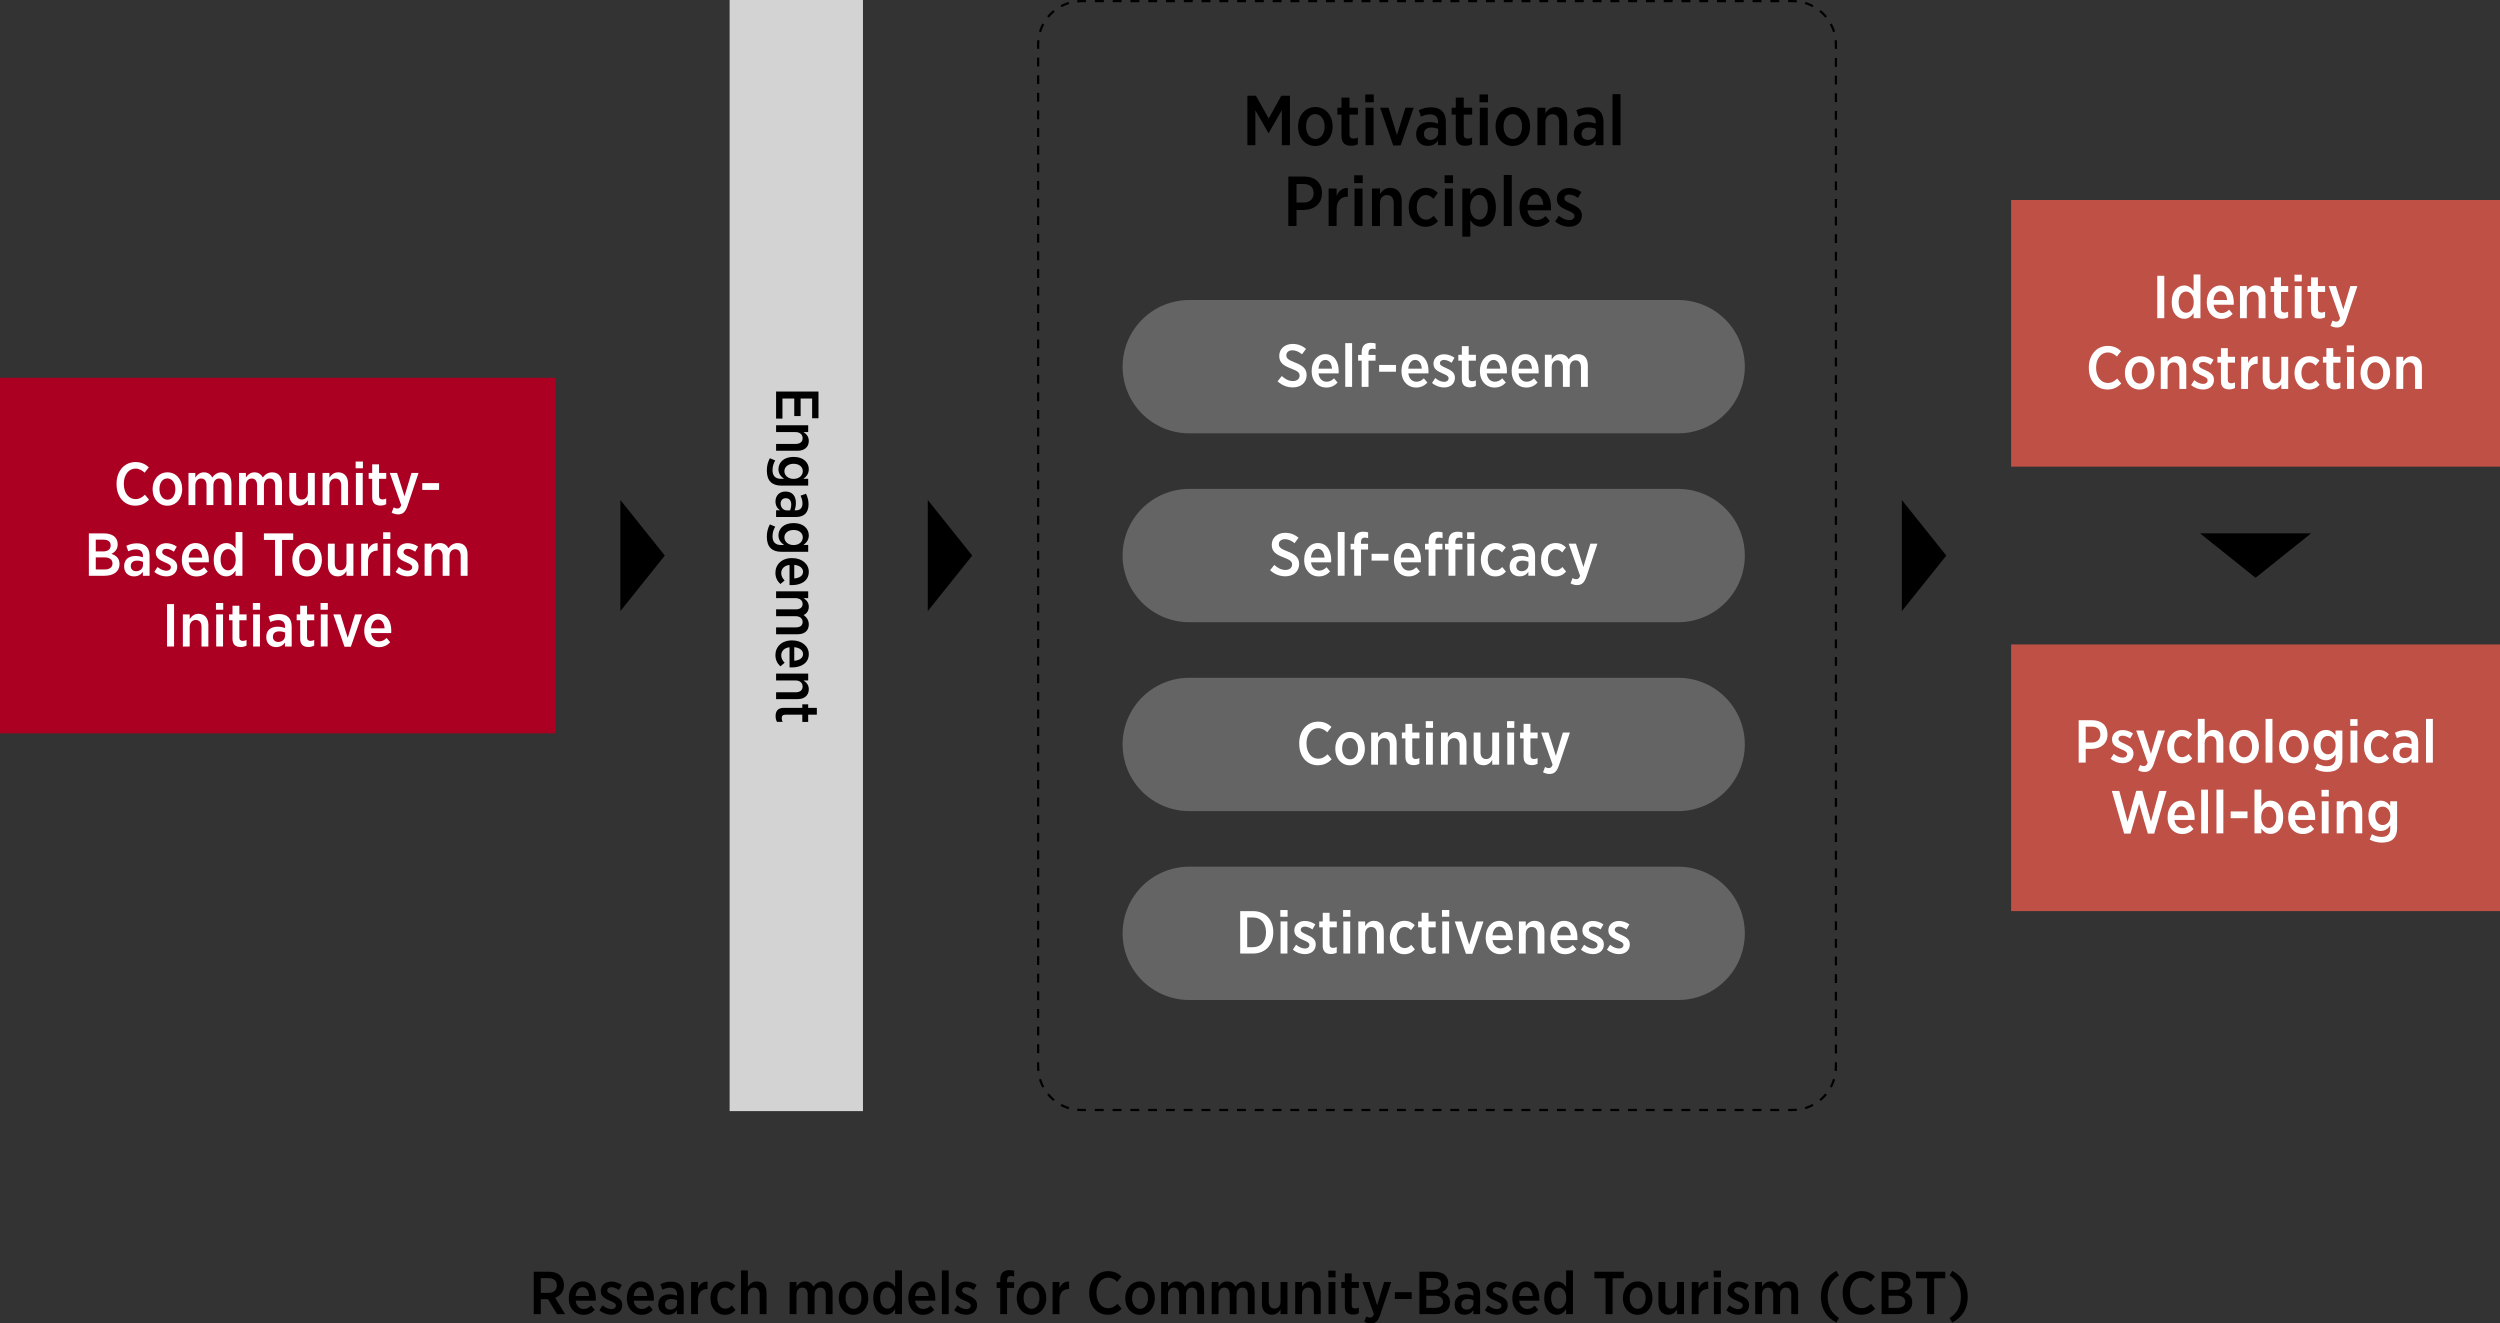 <?xml version="1.0" encoding="UTF-8"?>
<svg id="_レイヤー_1" data-name="レイヤー_1" xmlns="http://www.w3.org/2000/svg" version="1.1" viewBox="0 0 350.787 185.702">
  <rect x="0" y="0" width="350.787" height="185.702" fill="#333333" stroke="none"/>
  <!-- Generator: Adobe Illustrator 29.8.2, SVG Export Plug-In . SVG Version: 2.1.1 Build 3)  -->
  <g>
    <path d="M74.894,178.444h2.15c.681,0,1.232.204,1.59.561.314.314.493.765.493,1.31v.033c0,.918-.511,1.487-1.232,1.742l1.402,2.304h-1.14l-1.266-2.107c-.018.008-.043.008-.06.008h-.952v2.1h-.986v-5.949ZM76.943,181.41c.765,0,1.189-.408,1.189-1.028v-.017c0-.672-.434-1.021-1.173-1.021h-1.079v2.065h1.062Z"/>
    <path d="M79.81,182.192v-.068c0-1.352.816-2.32,1.921-2.32,1.224,0,1.87,1.021,1.87,2.371,0,.06,0,.196-.009.332h-2.821c.085.756.552,1.164,1.139,1.164.425,0,.739-.187,1.037-.476l.501.595c-.408.434-.909.697-1.581.697-1.155,0-2.057-.884-2.057-2.295ZM82.666,181.844c-.051-.714-.374-1.232-.935-1.232-.527,0-.9.468-.969,1.232h1.903Z"/>
    <path d="M84.097,183.849l.45-.688c.408.331.842.527,1.241.527s.629-.213.629-.493v-.009c0-.323-.349-.468-.884-.696-.672-.289-1.232-.596-1.232-1.335v-.017c0-.808.646-1.317,1.487-1.317.501,0,1.037.178,1.462.484l-.408.705c-.34-.229-.714-.399-1.07-.399-.357,0-.57.195-.57.442v.017c0,.298.357.45.885.688.696.314,1.224.638,1.224,1.343v.009c0,.884-.672,1.368-1.538,1.368-.536,0-1.156-.195-1.675-.629Z"/>
    <path d="M87.957,182.192v-.068c0-1.352.816-2.32,1.921-2.32,1.224,0,1.87,1.021,1.87,2.371,0,.06,0,.196-.009.332h-2.821c.085.756.552,1.164,1.139,1.164.425,0,.739-.187,1.037-.476l.501.595c-.408.434-.909.697-1.581.697-1.155,0-2.057-.884-2.057-2.295ZM90.812,181.844c-.051-.714-.374-1.232-.935-1.232-.527,0-.9.468-.969,1.232h1.903Z"/>
    <path d="M92.362,183.101v-.042c0-.97.646-1.445,1.598-1.445.425,0,.731.076,1.037.179v-.188c0-.604-.357-.918-.969-.918-.434,0-.791.137-1.088.272l-.272-.765c.434-.213.884-.357,1.487-.357.587,0,1.037.161,1.326.459.298.298.45.739.45,1.301v2.796h-.943v-.553c-.264.383-.663.638-1.249.638-.748,0-1.377-.501-1.377-1.377ZM95.006,182.881v-.45c-.222-.094-.511-.162-.833-.162-.553,0-.876.28-.876.757v.017c0,.45.314.706.731.714.552.009.978-.365.978-.875Z"/>
    <path d="M96.971,179.888h.96v.884c.238-.586.672-.985,1.352-.951v1.045h-.042c-.782,0-1.31.51-1.31,1.538v1.989h-.96v-4.505Z"/>
    <path d="M99.684,182.201v-.085c0-1.344.876-2.312,2.057-2.312.646,0,1.071.238,1.445.612l-.535.705c-.238-.246-.502-.45-.91-.45-.629,0-1.088.604-1.088,1.453v.043c0,.875.459,1.462,1.113,1.462.392,0,.655-.195.918-.459l.519.637c-.356.4-.808.681-1.496.681-1.173,0-2.022-.943-2.022-2.286Z"/>
    <path d="M103.977,178.257h.96v2.295c.256-.399.621-.748,1.232-.748.867,0,1.386.612,1.386,1.572v3.018h-.96v-2.745c0-.629-.298-.978-.808-.978-.502,0-.851.374-.851.994v2.729h-.96v-6.137Z"/>
    <path d="M110.798,179.888h.96v.654c.264-.399.612-.739,1.207-.739.553,0,.952.281,1.165.723.306-.408.714-.723,1.317-.723.833,0,1.377.553,1.377,1.572v3.018h-.961v-2.736c0-.646-.271-.986-.765-.986-.468,0-.808.357-.808.994v2.729h-.96v-2.745c0-.638-.281-.978-.757-.978-.484,0-.816.383-.816,1.003v2.72h-.96v-4.505Z"/>
    <path d="M117.685,182.192v-.076c0-1.326.884-2.312,2.082-2.312,1.19,0,2.065.969,2.065,2.304v.076c0,1.326-.884,2.304-2.082,2.304-1.189,0-2.065-.961-2.065-2.295ZM120.873,182.175v-.051c0-.841-.468-1.47-1.122-1.47-.672,0-1.104.62-1.104,1.462v.051c0,.841.467,1.479,1.121,1.479.672,0,1.105-.629,1.105-1.471Z"/>
    <path d="M122.533,182.201v-.111c0-1.521.841-2.286,1.75-2.286.655,0,1.046.374,1.317.766v-2.312h.961v6.137h-.961v-.723c-.28.434-.671.808-1.317.808-.9,0-1.75-.757-1.75-2.277ZM125.618,182.183v-.085c0-.884-.493-1.444-1.071-1.444-.586,0-1.045.544-1.045,1.453v.067c0,.901.467,1.454,1.045,1.454s1.071-.562,1.071-1.445Z"/>
    <path d="M127.448,182.192v-.068c0-1.352.816-2.32,1.921-2.32,1.224,0,1.87,1.021,1.87,2.371,0,.06,0,.196-.009.332h-2.821c.085.756.552,1.164,1.139,1.164.425,0,.739-.187,1.037-.476l.501.595c-.408.434-.909.697-1.581.697-1.155,0-2.057-.884-2.057-2.295ZM130.304,181.844c-.051-.714-.374-1.232-.935-1.232-.527,0-.901.468-.969,1.232h1.903Z"/>
    <path d="M132.16,178.257h.961v6.137h-.961v-6.137Z"/>
    <path d="M133.886,183.849l.45-.688c.408.331.842.527,1.241.527s.629-.213.629-.493v-.009c0-.323-.349-.468-.884-.696-.672-.289-1.232-.596-1.232-1.335v-.017c0-.808.646-1.317,1.487-1.317.501,0,1.037.178,1.462.484l-.408.705c-.34-.229-.714-.399-1.07-.399-.357,0-.57.195-.57.442v.017c0,.298.357.45.885.688.696.314,1.224.638,1.224,1.343v.009c0,.884-.672,1.368-1.538,1.368-.536,0-1.156-.195-1.675-.629Z"/>
    <path d="M140.349,180.714h-.502v-.8h.502v-.348c0-.459.11-.808.331-1.028.222-.213.536-.323.943-.323.289,0,.493.034.681.094v.807c-.153-.042-.298-.076-.468-.076-.349,0-.535.195-.535.62v.255h.994v.8h-.986v3.68h-.96v-3.68Z"/>
    <path d="M142.662,182.192v-.076c0-1.326.884-2.312,2.082-2.312,1.19,0,2.065.969,2.065,2.304v.076c0,1.326-.884,2.304-2.082,2.304-1.189,0-2.065-.961-2.065-2.295ZM145.849,182.175v-.051c0-.841-.468-1.47-1.122-1.47-.672,0-1.104.62-1.104,1.462v.051c0,.841.467,1.479,1.121,1.479.672,0,1.105-.629,1.105-1.471Z"/>
    <path d="M147.696,179.888h.96v.884c.238-.586.672-.985,1.352-.951v1.045h-.042c-.782,0-1.31.51-1.31,1.538v1.989h-.96v-4.505Z"/>
    <path d="M152.832,181.453v-.06c0-1.802,1.122-3.034,2.66-3.034.833,0,1.386.297,1.87.739l-.595.757c-.349-.323-.739-.578-1.275-.578-.935,0-1.64.85-1.64,2.116v.034c0,1.291.705,2.133,1.64,2.133.569,0,.943-.264,1.317-.62l.578.696c-.519.536-1.122.842-1.946.842-1.521,0-2.609-1.207-2.609-3.025Z"/>
    <path d="M157.892,182.192v-.076c0-1.326.884-2.312,2.082-2.312,1.19,0,2.065.969,2.065,2.304v.076c0,1.326-.884,2.304-2.082,2.304-1.189,0-2.065-.961-2.065-2.295ZM161.08,182.175v-.051c0-.841-.468-1.47-1.122-1.47-.672,0-1.104.62-1.104,1.462v.051c0,.841.467,1.479,1.121,1.479.672,0,1.105-.629,1.105-1.471Z"/>
    <path d="M162.926,179.888h.96v.654c.264-.399.612-.739,1.207-.739.553,0,.952.281,1.165.723.306-.408.714-.723,1.317-.723.833,0,1.377.553,1.377,1.572v3.018h-.961v-2.736c0-.646-.271-.986-.765-.986-.468,0-.808.357-.808.994v2.729h-.96v-2.745c0-.638-.281-.978-.757-.978-.484,0-.816.383-.816,1.003v2.72h-.96v-4.505Z"/>
    <path d="M170.018,179.888h.96v.654c.264-.399.612-.739,1.207-.739.553,0,.952.281,1.165.723.306-.408.714-.723,1.317-.723.833,0,1.377.553,1.377,1.572v3.018h-.961v-2.736c0-.646-.271-.986-.765-.986-.468,0-.808.357-.808.994v2.729h-.96v-2.745c0-.638-.281-.978-.757-.978-.484,0-.816.383-.816,1.003v2.72h-.96v-4.505Z"/>
    <path d="M177.068,182.906v-3.018h.961v2.745c0,.629.298.978.799.978.502,0,.85-.374.85-.994v-2.729h.969v4.505h-.969v-.654c-.255.399-.611.739-1.224.739-.875,0-1.386-.604-1.386-1.572Z"/>
    <path d="M181.737,179.888h.96v.663c.256-.399.621-.748,1.232-.748.867,0,1.386.612,1.386,1.572v3.018h-.96v-2.745c0-.629-.298-.978-.808-.978-.502,0-.851.374-.851.994v2.729h-.96v-4.505Z"/>
    <path d="M186.379,178.291h1.021v.943h-1.021v-.943ZM186.413,179.888h.961v4.505h-.961v-4.505Z"/>
    <path d="M188.701,183.305v-2.592h-.492v-.825h.492v-1.215h.961v1.215h1.012v.825h-1.012v2.396c0,.349.179.493.484.493.187,0,.357-.043.519-.128v.79c-.221.119-.476.196-.799.196-.663,0-1.165-.281-1.165-1.156Z"/>
    <path d="M194.21,179.888h.994l-1.529,4.573c-.306.909-.672,1.24-1.334,1.24-.332,0-.63-.085-.91-.237l.28-.74c.153.085.341.153.519.153.255,0,.408-.11.544-.476l-1.606-4.514h1.021l1.045,3.272.978-3.272Z"/>
    <path d="M195.717,181.316h2.362v.952h-2.362v-.952Z"/>
    <path d="M199.161,178.444h2.125c.646,0,1.19.179,1.521.51.264.264.399.595.399,1.003v.025c0,.731-.425,1.113-.875,1.334.654.229,1.13.621,1.13,1.42v.034c0,1.045-.85,1.623-2.116,1.623h-2.185v-5.949ZM202.221,180.118c0-.501-.366-.79-1.003-.79h-1.088v1.648h1.028c.646,0,1.062-.289,1.062-.841v-.018ZM201.329,181.809h-1.198v1.7h1.24c.68,0,1.105-.298,1.105-.842v-.017c0-.519-.399-.842-1.147-.842Z"/>
    <path d="M204.11,183.101v-.042c0-.97.646-1.445,1.598-1.445.425,0,.731.076,1.037.179v-.188c0-.604-.357-.918-.969-.918-.434,0-.791.137-1.088.272l-.272-.765c.434-.213.884-.357,1.487-.357.587,0,1.037.161,1.326.459.298.298.45.739.45,1.301v2.796h-.943v-.553c-.264.383-.663.638-1.249.638-.748,0-1.377-.501-1.377-1.377ZM206.753,182.881v-.45c-.222-.094-.511-.162-.833-.162-.553,0-.876.28-.876.757v.017c0,.45.314.706.731.714.552.009.978-.365.978-.875Z"/>
    <path d="M208.345,183.849l.45-.688c.408.331.842.527,1.241.527s.629-.213.629-.493v-.009c0-.323-.349-.468-.884-.696-.672-.289-1.232-.596-1.232-1.335v-.017c0-.808.646-1.317,1.487-1.317.501,0,1.037.178,1.462.484l-.408.705c-.34-.229-.714-.399-1.07-.399-.357,0-.57.195-.57.442v.017c0,.298.357.45.885.688.696.314,1.224.638,1.224,1.343v.009c0,.884-.672,1.368-1.538,1.368-.536,0-1.156-.195-1.675-.629Z"/>
    <path d="M212.205,182.192v-.068c0-1.352.816-2.32,1.921-2.32,1.224,0,1.87,1.021,1.87,2.371,0,.06,0,.196-.009.332h-2.821c.085.756.552,1.164,1.139,1.164.425,0,.739-.187,1.037-.476l.501.595c-.408.434-.909.697-1.581.697-1.155,0-2.057-.884-2.057-2.295ZM215.061,181.844c-.051-.714-.374-1.232-.935-1.232-.527,0-.9.468-.969,1.232h1.903Z"/>
    <path d="M216.679,182.201v-.111c0-1.521.841-2.286,1.75-2.286.655,0,1.046.374,1.317.766v-2.312h.961v6.137h-.961v-.723c-.28.434-.671.808-1.317.808-.9,0-1.75-.757-1.75-2.277ZM219.764,182.183v-.085c0-.884-.493-1.444-1.071-1.444-.586,0-1.045.544-1.045,1.453v.067c0,.901.467,1.454,1.045,1.454s1.071-.562,1.071-1.445Z"/>
    <path d="M225.284,179.362h-1.563v-.918h4.113v.918h-1.564v5.031h-.985v-5.031Z"/>
    <path d="M227.716,182.192v-.076c0-1.326.884-2.312,2.082-2.312,1.19,0,2.065.969,2.065,2.304v.076c0,1.326-.884,2.304-2.082,2.304-1.189,0-2.065-.961-2.065-2.295ZM230.904,182.175v-.051c0-.841-.468-1.47-1.122-1.47-.672,0-1.104.62-1.104,1.462v.051c0,.841.467,1.479,1.121,1.479.672,0,1.105-.629,1.105-1.471Z"/>
    <path d="M232.707,182.906v-3.018h.961v2.745c0,.629.298.978.799.978.502,0,.85-.374.85-.994v-2.729h.97v4.505h-.97v-.654c-.255.399-.611.739-1.224.739-.875,0-1.386-.604-1.386-1.572Z"/>
    <path d="M237.376,179.888h.96v.884c.238-.586.672-.985,1.352-.951v1.045h-.042c-.782,0-1.31.51-1.31,1.538v1.989h-.96v-4.505Z"/>
    <path d="M240.455,178.291h1.021v.943h-1.021v-.943ZM240.489,179.888h.961v4.505h-.961v-4.505Z"/>
    <path d="M242.215,183.849l.45-.688c.408.331.842.527,1.241.527s.629-.213.629-.493v-.009c0-.323-.349-.468-.884-.696-.672-.289-1.232-.596-1.232-1.335v-.017c0-.808.646-1.317,1.487-1.317.501,0,1.037.178,1.462.484l-.408.705c-.34-.229-.714-.399-1.07-.399-.357,0-.57.195-.57.442v.017c0,.298.357.45.885.688.696.314,1.224.638,1.224,1.343v.009c0,.884-.672,1.368-1.538,1.368-.536,0-1.156-.195-1.675-.629Z"/>
    <path d="M246.28,179.888h.96v.654c.264-.399.612-.739,1.207-.739.553,0,.952.281,1.165.723.306-.408.714-.723,1.317-.723.833,0,1.377.553,1.377,1.572v3.018h-.961v-2.736c0-.646-.271-.986-.765-.986-.468,0-.808.357-.808.994v2.729h-.96v-2.745c0-.638-.281-.978-.757-.978-.484,0-.816.383-.816,1.003v2.72h-.96v-4.505Z"/>
    <path d="M255.497,181.945c0-1.64.731-2.872,2.168-3.62l.382.629c-1.096.705-1.598,1.675-1.598,2.991,0,1.317.502,2.287,1.598,2.992l-.382.629c-1.437-.739-2.168-1.972-2.168-3.621Z"/>
    <path d="M258.551,181.453v-.06c0-1.802,1.122-3.034,2.66-3.034.833,0,1.386.297,1.87.739l-.595.757c-.349-.323-.739-.578-1.275-.578-.935,0-1.64.85-1.64,2.116v.034c0,1.291.705,2.133,1.64,2.133.569,0,.943-.264,1.317-.62l.578.696c-.519.536-1.122.842-1.946.842-1.521,0-2.609-1.207-2.609-3.025Z"/>
    <path d="M264.018,178.444h2.125c.646,0,1.19.179,1.521.51.264.264.399.595.399,1.003v.025c0,.731-.425,1.113-.875,1.334.654.229,1.13.621,1.13,1.42v.034c0,1.045-.85,1.623-2.116,1.623h-2.185v-5.949ZM267.079,180.118c0-.501-.366-.79-1.003-.79h-1.088v1.648h1.028c.646,0,1.062-.289,1.062-.841v-.018ZM266.186,181.809h-1.198v1.7h1.24c.68,0,1.105-.298,1.105-.842v-.017c0-.519-.399-.842-1.147-.842Z"/>
    <path d="M270.405,179.362h-1.563v-.918h4.113v.918h-1.564v5.031h-.985v-5.031Z"/>
    <path d="M273.552,184.937c1.088-.705,1.59-1.675,1.59-2.992,0-1.316-.502-2.286-1.59-2.991l.383-.629c1.428.748,2.167,1.98,2.167,3.62,0,1.649-.739,2.882-2.167,3.621l-.383-.629Z"/>
  </g>
  <rect x="282.189" y="28.063" width="68.598" height="37.417" style="fill: #be5046;"/>
  <g>
    <path d="M302.695,38.697h.985v5.949h-.985v-5.949Z" style="fill: #fff;"/>
    <path d="M304.727,42.453v-.11c0-1.521.841-2.286,1.75-2.286.655,0,1.046.374,1.317.765v-2.312h.961v6.136h-.961v-.723c-.28.434-.671.808-1.317.808-.9,0-1.75-.756-1.75-2.278ZM307.812,42.436v-.085c0-.884-.493-1.445-1.071-1.445-.586,0-1.045.544-1.045,1.454v.068c0,.901.467,1.453,1.045,1.453s1.071-.561,1.071-1.445Z" style="fill: #fff;"/>
    <path d="M309.642,42.445v-.068c0-1.352.816-2.32,1.921-2.32,1.224,0,1.87,1.02,1.87,2.371,0,.06,0,.195-.009.332h-2.821c.085.756.552,1.164,1.139,1.164.425,0,.739-.187,1.037-.476l.501.595c-.408.434-.909.697-1.581.697-1.155,0-2.057-.884-2.057-2.294ZM312.497,42.096c-.051-.714-.374-1.232-.935-1.232-.527,0-.901.468-.969,1.232h1.903Z" style="fill: #fff;"/>
    <path d="M314.302,40.141h.96v.663c.256-.399.621-.748,1.232-.748.867,0,1.386.612,1.386,1.572v3.017h-.96v-2.745c0-.629-.298-.978-.808-.978-.502,0-.851.374-.851.995v2.728h-.96v-4.504Z" style="fill: #fff;"/>
    <path d="M319.097,43.558v-2.592h-.492v-.824h.492v-1.215h.961v1.215h1.012v.824h-1.012v2.397c0,.348.179.493.484.493.187,0,.357-.042.519-.127v.791c-.221.119-.476.195-.799.195-.663,0-1.165-.28-1.165-1.156Z" style="fill: #fff;"/>
    <path d="M321.955,38.543h1.021v.943h-1.021v-.943ZM321.989,40.141h.961v4.504h-.961v-4.504Z" style="fill: #fff;"/>
    <path d="M324.276,43.558v-2.592h-.492v-.824h.492v-1.215h.961v1.215h1.012v.824h-1.012v2.397c0,.348.179.493.484.493.187,0,.357-.042.519-.127v.791c-.221.119-.476.195-.799.195-.663,0-1.165-.28-1.165-1.156Z" style="fill: #fff;"/>
    <path d="M329.786,40.141h.994l-1.529,4.572c-.306.91-.672,1.241-1.335,1.241-.331,0-.629-.085-.909-.238l.28-.739c.153.085.341.153.519.153.255,0,.408-.11.544-.476l-1.606-4.513h1.021l1.045,3.272.978-3.272Z" style="fill: #fff;"/>
  </g>
  <g>
    <path d="M293.094,51.629v-.059c0-1.802,1.122-3.034,2.66-3.034.833,0,1.386.297,1.87.739l-.595.756c-.349-.323-.739-.578-1.275-.578-.935,0-1.64.85-1.64,2.117v.034c0,1.292.705,2.133,1.64,2.133.569,0,.943-.263,1.317-.62l.578.697c-.519.535-1.122.841-1.946.841-1.521,0-2.609-1.207-2.609-3.026Z" style="fill: #fff;"/>
    <path d="M298.154,52.368v-.077c0-1.326.884-2.312,2.082-2.312,1.19,0,2.065.969,2.065,2.303v.076c0,1.326-.884,2.303-2.082,2.303-1.189,0-2.065-.96-2.065-2.294ZM301.341,52.351v-.051c0-.842-.468-1.471-1.122-1.471-.672,0-1.104.621-1.104,1.462v.051c0,.841.467,1.479,1.121,1.479.672,0,1.105-.629,1.105-1.47Z" style="fill: #fff;"/>
    <path d="M303.188,50.065h.96v.663c.256-.399.621-.748,1.232-.748.867,0,1.386.612,1.386,1.572v3.017h-.96v-2.745c0-.629-.298-.978-.808-.978-.502,0-.851.374-.851.995v2.728h-.96v-4.504Z" style="fill: #fff;"/>
    <path d="M307.44,54.026l.45-.688c.408.332.842.527,1.241.527s.629-.212.629-.493v-.009c0-.323-.349-.467-.884-.697-.672-.289-1.232-.595-1.232-1.334v-.017c0-.807.646-1.317,1.487-1.317.501,0,1.037.179,1.462.485l-.408.705c-.34-.229-.714-.399-1.07-.399-.357,0-.57.196-.57.442v.017c0,.297.357.451.885.688.696.314,1.224.638,1.224,1.343v.009c0,.884-.672,1.368-1.538,1.368-.536,0-1.156-.195-1.675-.629Z" style="fill: #fff;"/>
    <path d="M311.632,53.482v-2.592h-.492v-.824h.492v-1.215h.961v1.215h1.012v.824h-1.012v2.397c0,.348.179.493.484.493.187,0,.357-.042.519-.127v.791c-.221.119-.476.195-.799.195-.663,0-1.165-.28-1.165-1.156Z" style="fill: #fff;"/>
    <path d="M314.473,50.065h.96v.884c.238-.586.672-.986,1.352-.952v1.045h-.042c-.782,0-1.31.51-1.31,1.539v1.989h-.96v-4.504Z" style="fill: #fff;"/>
    <path d="M317.491,53.082v-3.017h.961v2.745c0,.629.298.978.799.978.502,0,.85-.374.85-.995v-2.728h.97v4.504h-.97v-.654c-.255.399-.611.739-1.224.739-.875,0-1.386-.604-1.386-1.572Z" style="fill: #fff;"/>
    <path d="M321.955,52.377v-.085c0-1.343.876-2.312,2.057-2.312.646,0,1.071.238,1.445.612l-.535.706c-.238-.247-.502-.451-.91-.451-.629,0-1.088.604-1.088,1.454v.042c0,.875.459,1.461,1.113,1.461.392,0,.655-.195.918-.459l.519.638c-.356.399-.808.68-1.496.68-1.173,0-2.022-.943-2.022-2.286Z" style="fill: #fff;"/>
    <path d="M326.428,53.482v-2.592h-.492v-.824h.492v-1.215h.961v1.215h1.012v.824h-1.012v2.397c0,.348.179.493.484.493.187,0,.357-.042.519-.127v.791c-.221.119-.476.195-.799.195-.663,0-1.165-.28-1.165-1.156Z" style="fill: #fff;"/>
    <path d="M329.286,48.467h1.021v.943h-1.021v-.943ZM329.32,50.065h.961v4.504h-.961v-4.504Z" style="fill: #fff;"/>
    <path d="M331.216,52.368v-.077c0-1.326.884-2.312,2.082-2.312,1.19,0,2.065.969,2.065,2.303v.076c0,1.326-.884,2.303-2.082,2.303-1.189,0-2.065-.96-2.065-2.294ZM334.404,52.351v-.051c0-.842-.468-1.471-1.122-1.471-.672,0-1.104.621-1.104,1.462v.051c0,.841.467,1.479,1.121,1.479.672,0,1.105-.629,1.105-1.47Z" style="fill: #fff;"/>
    <path d="M336.25,50.065h.96v.663c.256-.399.621-.748,1.232-.748.867,0,1.386.612,1.386,1.572v3.017h-.96v-2.745c0-.629-.298-.978-.808-.978-.502,0-.851.374-.851.995v2.728h-.96v-4.504Z" style="fill: #fff;"/>
  </g>
  <rect x="282.189" y="90.425" width="68.598" height="37.417" style="fill: #be5046;"/>
  <g>
    <path d="M291.669,101.058h1.904c1.301,0,2.142.748,2.142,1.98v.017c0,1.317-.969,2.006-2.201,2.023h-.858v1.929h-.986v-5.949ZM293.514,104.186c.757,0,1.198-.45,1.198-1.113v-.009c0-.714-.441-1.104-1.198-1.104h-.858v2.227h.858Z" style="fill: #fff;"/>
    <path d="M296.143,106.464l.45-.688c.408.332.842.527,1.241.527s.629-.213.629-.493v-.009c0-.322-.349-.467-.884-.696-.672-.289-1.232-.595-1.232-1.335v-.017c0-.808.646-1.317,1.487-1.317.501,0,1.037.179,1.462.484l-.408.705c-.34-.229-.714-.399-1.07-.399-.357,0-.57.196-.57.442v.017c0,.298.357.451.885.688.696.314,1.224.638,1.224,1.343v.009c0,.884-.672,1.368-1.538,1.368-.536,0-1.156-.195-1.675-.629Z" style="fill: #fff;"/>
    <path d="M302.783,102.504h.994l-1.529,4.572c-.306.909-.672,1.241-1.334,1.241-.332,0-.63-.085-.91-.238l.28-.739c.153.085.341.152.519.152.255,0,.408-.11.544-.476l-1.606-4.513h1.021l1.045,3.271.978-3.271Z" style="fill: #fff;"/>
    <path d="M304.094,104.815v-.085c0-1.343.876-2.312,2.057-2.312.646,0,1.071.237,1.445.611l-.535.706c-.238-.247-.502-.451-.91-.451-.629,0-1.088.604-1.088,1.454v.042c0,.875.459,1.462,1.113,1.462.392,0,.655-.195.918-.459l.519.638c-.356.399-.808.68-1.496.68-1.173,0-2.022-.943-2.022-2.286Z" style="fill: #fff;"/>
    <path d="M308.388,100.872h.96v2.294c.256-.399.621-.747,1.232-.747.867,0,1.386.611,1.386,1.572v3.017h-.96v-2.745c0-.629-.298-.978-.808-.978-.502,0-.851.374-.851.995v2.728h-.96v-6.136Z" style="fill: #fff;"/>
    <path d="M312.81,104.806v-.076c0-1.326.884-2.312,2.082-2.312,1.19,0,2.065.969,2.065,2.303v.076c0,1.326-.884,2.304-2.082,2.304-1.189,0-2.065-.96-2.065-2.295ZM315.997,104.79v-.051c0-.842-.468-1.471-1.122-1.471-.672,0-1.104.62-1.104,1.462v.051c0,.842.467,1.479,1.121,1.479.672,0,1.105-.629,1.105-1.47Z" style="fill: #fff;"/>
    <path d="M317.895,100.872h.961v6.136h-.961v-6.136Z" style="fill: #fff;"/>
    <path d="M319.791,104.806v-.076c0-1.326.884-2.312,2.082-2.312,1.19,0,2.065.969,2.065,2.303v.076c0,1.326-.884,2.304-2.082,2.304-1.189,0-2.065-.96-2.065-2.295ZM322.979,104.79v-.051c0-.842-.468-1.471-1.122-1.471-.672,0-1.104.62-1.104,1.462v.051c0,.842.467,1.479,1.121,1.479.672,0,1.105-.629,1.105-1.47Z" style="fill: #fff;"/>
    <path d="M324.826,107.884l.314-.757c.391.238.867.383,1.352.383.79,0,1.224-.392,1.224-1.19v-.434c-.314.442-.705.791-1.359.791-.901,0-1.717-.723-1.717-2.108v-.033c0-1.395.824-2.116,1.717-2.116.662,0,1.062.356,1.351.756v-.671h.961v3.773c0,.671-.179,1.164-.51,1.496-.357.365-.91.535-1.624.535-.62,0-1.189-.145-1.708-.425ZM327.724,104.56v-.018c0-.79-.502-1.283-1.08-1.283-.586,0-1.036.484-1.036,1.283v.009c0,.799.459,1.292,1.036,1.292.578,0,1.08-.502,1.08-1.283Z" style="fill: #fff;"/>
    <path d="M329.775,100.905h1.021v.943h-1.021v-.943ZM329.809,102.504h.961v4.504h-.961v-4.504Z" style="fill: #fff;"/>
    <path d="M331.705,104.815v-.085c0-1.343.876-2.312,2.057-2.312.646,0,1.071.237,1.445.611l-.535.706c-.238-.247-.502-.451-.91-.451-.629,0-1.088.604-1.088,1.454v.042c0,.875.459,1.462,1.113,1.462.392,0,.655-.195.918-.459l.519.638c-.356.399-.808.68-1.496.68-1.173,0-2.022-.943-2.022-2.286Z" style="fill: #fff;"/>
    <path d="M335.745,105.716v-.042c0-.969.646-1.445,1.598-1.445.425,0,.731.077,1.037.179v-.187c0-.604-.357-.918-.969-.918-.434,0-.791.136-1.088.271l-.272-.765c.434-.213.884-.357,1.487-.357.587,0,1.037.162,1.326.459.298.298.45.74.45,1.301v2.796h-.943v-.552c-.264.382-.663.637-1.249.637-.748,0-1.377-.501-1.377-1.377ZM338.388,105.495v-.45c-.222-.094-.511-.162-.833-.162-.553,0-.876.281-.876.757v.017c0,.451.314.706.731.715.552.008.978-.366.978-.876Z" style="fill: #fff;"/>
    <path d="M340.405,100.872h.961v6.136h-.961v-6.136Z" style="fill: #fff;"/>
  </g>
  <g>
    <path d="M296.321,110.982h1.046l1.164,4.317,1.216-4.334h.85l1.216,4.334,1.164-4.317h1.02l-1.733,5.983h-.893l-1.216-4.198-1.215,4.198h-.893l-1.726-5.983Z" style="fill: #fff;"/>
    <path d="M304.145,114.73v-.067c0-1.352.816-2.32,1.921-2.32,1.224,0,1.87,1.02,1.87,2.371,0,.06,0,.195-.009.331h-2.821c.085.757.552,1.164,1.139,1.164.425,0,.739-.187,1.037-.476l.501.595c-.408.434-.909.697-1.581.697-1.155,0-2.057-.884-2.057-2.295ZM307,114.382c-.051-.714-.374-1.232-.935-1.232-.527,0-.9.468-.969,1.232h1.903Z" style="fill: #fff;"/>
    <path d="M308.855,110.796h.961v6.136h-.961v-6.136Z" style="fill: #fff;"/>
    <path d="M311.006,110.796h.961v6.136h-.961v-6.136Z" style="fill: #fff;"/>
    <path d="M312.997,113.855h2.362v.951h-2.362v-.951Z" style="fill: #fff;"/>
    <path d="M317.298,116.252v.68h-.96v-6.136h.96v2.354c.281-.433.672-.807,1.317-.807.901,0,1.751.756,1.751,2.277v.119c0,1.513-.841,2.277-1.751,2.277-.654,0-1.045-.365-1.317-.765ZM319.398,114.721v-.076c0-.9-.468-1.453-1.045-1.453-.578,0-1.071.561-1.071,1.444v.085c0,.885.493,1.445,1.071,1.445.586,0,1.045-.544,1.045-1.445Z" style="fill: #fff;"/>
    <path d="M321.067,114.73v-.067c0-1.352.816-2.32,1.921-2.32,1.224,0,1.87,1.02,1.87,2.371,0,.06,0,.195-.009.331h-2.821c.085.757.552,1.164,1.139,1.164.425,0,.739-.187,1.037-.476l.501.595c-.408.434-.909.697-1.581.697-1.155,0-2.057-.884-2.057-2.295ZM323.922,114.382c-.051-.714-.374-1.232-.935-1.232-.527,0-.9.468-.969,1.232h1.903Z" style="fill: #fff;"/>
    <path d="M325.744,110.829h1.021v.943h-1.021v-.943ZM325.778,112.427h.961v4.504h-.961v-4.504Z" style="fill: #fff;"/>
    <path d="M327.878,112.427h.96v.662c.256-.399.621-.747,1.232-.747.867,0,1.386.611,1.386,1.572v3.017h-.96v-2.745c0-.629-.298-.978-.808-.978-.502,0-.851.374-.851.995v2.728h-.96v-4.504Z" style="fill: #fff;"/>
    <path d="M332.504,117.807l.314-.757c.391.238.867.383,1.352.383.79,0,1.224-.392,1.224-1.19v-.434c-.314.442-.705.791-1.359.791-.901,0-1.717-.723-1.717-2.108v-.033c0-1.395.824-2.116,1.717-2.116.662,0,1.062.356,1.351.756v-.671h.961v3.773c0,.671-.179,1.164-.51,1.496-.357.365-.91.535-1.624.535-.62,0-1.189-.145-1.708-.425ZM335.403,114.484v-.018c0-.79-.502-1.283-1.08-1.283-.586,0-1.036.484-1.036,1.283v.009c0,.799.459,1.292,1.036,1.292.578,0,1.08-.502,1.08-1.283Z" style="fill: #fff;"/>
  </g>
  <rect y="53.008" width="77.953" height="49.89" style="fill: #ab0022;"/>
  <g>
    <path d="M16.355,67.926v-.059c0-1.802,1.122-3.034,2.66-3.034.833,0,1.386.297,1.87.739l-.595.756c-.349-.323-.739-.578-1.275-.578-.935,0-1.64.85-1.64,2.117v.034c0,1.292.705,2.133,1.64,2.133.569,0,.943-.263,1.317-.62l.578.697c-.519.535-1.122.841-1.946.841-1.521,0-2.609-1.207-2.609-3.026Z" style="fill: #fff;"/>
    <path d="M21.415,68.665v-.077c0-1.326.884-2.312,2.082-2.312,1.19,0,2.065.969,2.065,2.303v.076c0,1.326-.884,2.303-2.082,2.303-1.189,0-2.065-.96-2.065-2.294ZM24.602,68.648v-.051c0-.842-.468-1.471-1.122-1.471-.672,0-1.104.621-1.104,1.462v.051c0,.841.467,1.479,1.121,1.479.672,0,1.105-.629,1.105-1.47Z" style="fill: #fff;"/>
    <path d="M26.449,66.362h.96v.654c.264-.399.612-.739,1.207-.739.553,0,.952.28,1.165.722.306-.408.714-.722,1.317-.722.833,0,1.377.552,1.377,1.572v3.017h-.961v-2.737c0-.646-.271-.986-.765-.986-.468,0-.808.357-.808.995v2.728h-.96v-2.745c0-.638-.281-.978-.757-.978-.484,0-.816.382-.816,1.003v2.72h-.96v-4.504Z" style="fill: #fff;"/>
    <path d="M33.542,66.362h.96v.654c.264-.399.612-.739,1.207-.739.553,0,.952.28,1.165.722.306-.408.714-.722,1.317-.722.833,0,1.377.552,1.377,1.572v3.017h-.961v-2.737c0-.646-.271-.986-.765-.986-.468,0-.808.357-.808.995v2.728h-.96v-2.745c0-.638-.281-.978-.757-.978-.484,0-.816.382-.816,1.003v2.72h-.96v-4.504Z" style="fill: #fff;"/>
    <path d="M40.591,69.379v-3.017h.961v2.745c0,.629.298.978.799.978.502,0,.85-.374.85-.995v-2.728h.969v4.504h-.969v-.654c-.255.399-.611.739-1.224.739-.875,0-1.386-.604-1.386-1.572Z" style="fill: #fff;"/>
    <path d="M45.26,66.362h.96v.663c.256-.399.621-.748,1.232-.748.867,0,1.386.612,1.386,1.572v3.017h-.96v-2.745c0-.629-.298-.978-.808-.978-.502,0-.851.374-.851.995v2.728h-.96v-4.504Z" style="fill: #fff;"/>
    <path d="M49.902,64.764h1.021v.943h-1.021v-.943ZM49.936,66.362h.961v4.504h-.961v-4.504Z" style="fill: #fff;"/>
    <path d="M52.224,69.779v-2.592h-.492v-.824h.492v-1.215h.961v1.215h1.012v.824h-1.012v2.397c0,.348.179.493.484.493.187,0,.357-.042.519-.127v.791c-.221.119-.476.195-.799.195-.663,0-1.165-.28-1.165-1.156Z" style="fill: #fff;"/>
    <path d="M57.733,66.362h.994l-1.529,4.572c-.306.91-.672,1.241-1.334,1.241-.332,0-.63-.085-.91-.238l.28-.739c.153.085.341.153.519.153.255,0,.408-.11.544-.476l-1.606-4.513h1.021l1.045,3.272.978-3.272Z" style="fill: #fff;"/>
    <path d="M59.249,67.79h2.362v.952h-2.362v-.952Z" style="fill: #fff;"/>
  </g>
  <g>
    <path d="M12.469,74.841h2.125c.646,0,1.19.178,1.521.51.264.264.399.595.399,1.003v.025c0,.731-.425,1.113-.875,1.334.654.229,1.13.621,1.13,1.419v.034c0,1.045-.85,1.624-2.116,1.624h-2.185v-5.949ZM15.529,76.515c0-.501-.366-.791-1.003-.791h-1.088v1.649h1.028c.646,0,1.062-.289,1.062-.842v-.017ZM14.637,78.207h-1.198v1.7h1.24c.68,0,1.105-.297,1.105-.841v-.017c0-.519-.399-.841-1.147-.841Z" style="fill: #fff;"/>
    <path d="M17.419,79.498v-.042c0-.969.646-1.445,1.598-1.445.425,0,.731.077,1.037.179v-.187c0-.604-.357-.918-.969-.918-.434,0-.791.136-1.088.272l-.272-.765c.434-.212.884-.357,1.487-.357.587,0,1.037.162,1.326.459.298.297.45.74.45,1.3v2.796h-.943v-.552c-.264.382-.663.637-1.249.637-.748,0-1.377-.501-1.377-1.377ZM20.062,79.278v-.451c-.222-.093-.511-.162-.833-.162-.553,0-.876.281-.876.757v.017c0,.451.314.706.731.714.552.008.978-.366.978-.875Z" style="fill: #fff;"/>
    <path d="M21.653,80.246l.45-.688c.408.332.842.527,1.241.527s.629-.212.629-.493v-.009c0-.323-.349-.467-.884-.697-.672-.289-1.232-.595-1.232-1.334v-.017c0-.807.646-1.317,1.487-1.317.501,0,1.037.179,1.462.485l-.408.705c-.34-.229-.714-.399-1.07-.399-.357,0-.57.196-.57.442v.017c0,.297.357.451.885.688.696.314,1.224.638,1.224,1.343v.009c0,.884-.672,1.368-1.538,1.368-.536,0-1.156-.195-1.675-.629Z" style="fill: #fff;"/>
    <path d="M25.514,78.589v-.068c0-1.352.816-2.32,1.921-2.32,1.224,0,1.87,1.02,1.87,2.371,0,.06,0,.195-.009.332h-2.821c.085.756.552,1.164,1.139,1.164.425,0,.739-.187,1.037-.476l.501.595c-.408.434-.909.697-1.581.697-1.155,0-2.057-.884-2.057-2.294ZM28.369,78.24c-.051-.714-.374-1.232-.935-1.232-.527,0-.9.468-.969,1.232h1.903Z" style="fill: #fff;"/>
    <path d="M29.987,78.597v-.11c0-1.521.841-2.286,1.75-2.286.655,0,1.046.374,1.317.765v-2.312h.961v6.136h-.961v-.723c-.28.434-.671.808-1.317.808-.9,0-1.75-.756-1.75-2.278ZM33.072,78.58v-.085c0-.884-.493-1.445-1.071-1.445-.586,0-1.045.544-1.045,1.454v.068c0,.901.467,1.453,1.045,1.453s1.071-.561,1.071-1.445Z" style="fill: #fff;"/>
    <path d="M38.592,75.759h-1.563v-.917h4.113v.917h-1.564v5.032h-.985v-5.032Z" style="fill: #fff;"/>
    <path d="M41.017,78.589v-.077c0-1.326.884-2.312,2.082-2.312,1.19,0,2.065.969,2.065,2.303v.076c0,1.326-.884,2.303-2.082,2.303-1.189,0-2.065-.96-2.065-2.294ZM44.204,78.572v-.051c0-.842-.468-1.471-1.122-1.471-.672,0-1.104.621-1.104,1.462v.051c0,.841.467,1.479,1.121,1.479.672,0,1.105-.629,1.105-1.47Z" style="fill: #fff;"/>
    <path d="M46.008,79.303v-3.017h.961v2.745c0,.629.298.978.799.978.502,0,.85-.374.85-.995v-2.728h.97v4.504h-.97v-.654c-.255.399-.611.739-1.224.739-.875,0-1.386-.604-1.386-1.572Z" style="fill: #fff;"/>
    <path d="M50.677,76.286h.96v.884c.238-.586.672-.986,1.352-.952v1.045h-.042c-.782,0-1.31.51-1.31,1.539v1.989h-.96v-4.504Z" style="fill: #fff;"/>
    <path d="M53.755,74.688h1.021v.943h-1.021v-.943ZM53.789,76.286h.961v4.504h-.961v-4.504Z" style="fill: #fff;"/>
    <path d="M55.516,80.246l.45-.688c.408.332.842.527,1.241.527s.629-.212.629-.493v-.009c0-.323-.349-.467-.884-.697-.672-.289-1.232-.595-1.232-1.334v-.017c0-.807.646-1.317,1.487-1.317.501,0,1.037.179,1.462.485l-.408.705c-.34-.229-.714-.399-1.07-.399-.357,0-.57.196-.57.442v.017c0,.297.357.451.885.688.696.314,1.224.638,1.224,1.343v.009c0,.884-.672,1.368-1.538,1.368-.536,0-1.156-.195-1.675-.629Z" style="fill: #fff;"/>
    <path d="M59.58,76.286h.96v.654c.264-.399.612-.739,1.207-.739.553,0,.952.28,1.165.722.306-.408.714-.722,1.317-.722.833,0,1.377.552,1.377,1.572v3.017h-.961v-2.737c0-.646-.271-.986-.765-.986-.468,0-.808.357-.808.995v2.728h-.96v-2.745c0-.638-.281-.978-.757-.978-.484,0-.816.382-.816,1.003v2.72h-.96v-4.504Z" style="fill: #fff;"/>
  </g>
  <g>
    <path d="M23.439,84.765h.985v5.949h-.985v-5.949Z" style="fill: #fff;"/>
    <path d="M25.658,86.21h.96v.663c.256-.399.621-.748,1.232-.748.867,0,1.386.612,1.386,1.572v3.017h-.96v-2.745c0-.629-.298-.978-.808-.978-.502,0-.851.374-.851.995v2.728h-.96v-4.504Z" style="fill: #fff;"/>
    <path d="M30.302,84.612h1.021v.943h-1.021v-.943ZM30.336,86.21h.961v4.504h-.961v-4.504Z" style="fill: #fff;"/>
    <path d="M32.623,89.627v-2.592h-.492v-.824h.492v-1.215h.961v1.215h1.012v.824h-1.012v2.397c0,.348.179.493.484.493.187,0,.357-.042.519-.127v.791c-.221.119-.476.195-.799.195-.663,0-1.165-.28-1.165-1.156Z" style="fill: #fff;"/>
    <path d="M35.479,84.612h1.021v.943h-1.021v-.943ZM35.514,86.21h.961v4.504h-.961v-4.504Z" style="fill: #fff;"/>
    <path d="M37.36,89.423v-.042c0-.969.646-1.445,1.598-1.445.425,0,.731.077,1.037.179v-.187c0-.604-.357-.918-.969-.918-.434,0-.791.136-1.088.272l-.272-.765c.434-.212.884-.357,1.487-.357.587,0,1.037.162,1.326.459.298.297.45.74.45,1.3v2.796h-.943v-.552c-.264.382-.663.637-1.249.637-.748,0-1.377-.501-1.377-1.377ZM40.004,89.202v-.451c-.222-.093-.511-.162-.833-.162-.553,0-.876.281-.876.757v.017c0,.451.314.706.731.714.552.008.978-.366.978-.875Z" style="fill: #fff;"/>
    <path d="M42.121,89.627v-2.592h-.492v-.824h.492v-1.215h.961v1.215h1.012v.824h-1.012v2.397c0,.348.179.493.484.493.187,0,.357-.042.519-.127v.791c-.221.119-.476.195-.799.195-.663,0-1.165-.28-1.165-1.156Z" style="fill: #fff;"/>
    <path d="M44.978,84.612h1.021v.943h-1.021v-.943ZM45.013,86.21h.961v4.504h-.961v-4.504Z" style="fill: #fff;"/>
    <path d="M46.765,86.21h1.012l1.012,3.281,1.02-3.281h.994l-1.572,4.539h-.893l-1.572-4.539Z" style="fill: #fff;"/>
    <path d="M51.11,88.513v-.068c0-1.352.816-2.32,1.921-2.32,1.224,0,1.87,1.02,1.87,2.371,0,.06,0,.195-.009.332h-2.821c.085.756.552,1.164,1.139,1.164.425,0,.739-.187,1.037-.476l.501.595c-.408.434-.909.697-1.581.697-1.155,0-2.057-.884-2.057-2.294ZM53.966,88.165c-.051-.714-.374-1.232-.935-1.232-.527,0-.901.468-.969,1.232h1.903Z" style="fill: #fff;"/>
  </g>
  <g>
    <path d="M149.983.417c-2.125.646-3.761,2.426-4.199,4.633" style="fill: none; stroke: #000; stroke-dasharray: 1.194 1.194; stroke-width: .312px;"/>
    <line x1="145.667" y1="8.091" x2="145.667" y2="148.433" style="fill: none; stroke: #000; stroke-dasharray: 1.236 1.236; stroke-width: .312px;"/>
    <path d="M145.929,151.434c.646,2.125,2.426,3.761,4.633,4.199" style="fill: none; stroke: #000; stroke-dasharray: 1.194 1.194; stroke-width: .312px;"/>
    <line x1="153.619" y1="155.75" x2="250.28" y2="155.75" style="fill: none; stroke: #000; stroke-dasharray: 1.247 1.247; stroke-width: .312px;"/>
    <path d="M253.292,155.488c2.125-.646,3.761-2.426,4.199-4.633" style="fill: none; stroke: #000; stroke-dasharray: 1.194 1.194; stroke-width: .312px;"/>
    <line x1="257.607" y1="147.815" x2="257.607" y2="7.473" style="fill: none; stroke: #000; stroke-dasharray: 1.236 1.236; stroke-width: .312px;"/>
    <path d="M257.346,4.471c-.646-2.125-2.426-3.761-4.633-4.199" style="fill: none; stroke: #000; stroke-dasharray: 1.194 1.194; stroke-width: .312px;"/>
    <line x1="249.656" y1=".156" x2="152.995" y2=".156" style="fill: none; stroke: #000; stroke-dasharray: 1.247 1.247; stroke-width: .312px;"/>
    <path d="M152.371.156h-.624c-.201,0-.399.009-.596.029M252.123.185c-.196-.02-.395-.029-.596-.029h-.624M257.607,6.854v-.618c0-.201-.01-.4-.029-.596M257.578,150.265c.019-.196.029-.395.029-.596v-.618M250.903,155.749h.624c.201,0,.4-.009.596-.029M151.151,155.72c.197.02.395.029.596.029h.624M145.667,149.051v.618c0,.201.01.4.029.596M145.696,5.64c-.019.196-.029.395-.029.596v.618" style="fill: none; stroke: #000; stroke-width: .312px;"/>
  </g>
  <g>
    <path d="M175.028,13.431h1.2l1.785,3.194,1.775-3.194h1.21v6.943h-1.141v-4.91l-1.845,3.214h-.03l-1.834-3.194v4.89h-1.121v-6.943Z"/>
    <path d="M182.141,17.805v-.089c0-1.547,1.032-2.698,2.431-2.698,1.388,0,2.41,1.131,2.41,2.688v.089c0,1.547-1.032,2.688-2.431,2.688-1.389,0-2.41-1.121-2.41-2.678ZM185.861,17.785v-.059c0-.982-.546-1.716-1.31-1.716-.783,0-1.289.724-1.289,1.706v.06c0,.982.546,1.726,1.31,1.726.783,0,1.289-.734,1.289-1.716Z"/>
    <path d="M188.232,19.104v-3.025h-.575v-.962h.575v-1.418h1.121v1.418h1.181v.962h-1.181v2.797c0,.407.208.575.565.575.218,0,.417-.05.605-.149v.922c-.259.139-.556.228-.933.228-.773,0-1.359-.327-1.359-1.349Z"/>
    <path d="M191.566,13.253h1.19v1.101h-1.19v-1.101ZM191.606,15.117h1.121v5.257h-1.121v-5.257Z"/>
    <path d="M193.65,15.117h1.18l1.181,3.829,1.19-3.829h1.16l-1.835,5.296h-1.042l-1.834-5.296Z"/>
    <path d="M198.709,18.866v-.049c0-1.131.754-1.686,1.865-1.686.495,0,.853.089,1.21.208v-.218c0-.705-.417-1.071-1.131-1.071-.506,0-.923.159-1.27.317l-.317-.893c.506-.248,1.031-.417,1.735-.417.685,0,1.21.188,1.548.536.347.347.525.863.525,1.518v3.263h-1.101v-.645c-.308.446-.774.744-1.458.744-.873,0-1.607-.585-1.607-1.607ZM201.794,18.608v-.525c-.258-.109-.595-.188-.972-.188-.646,0-1.022.327-1.022.883v.02c0,.526.367.823.854.834.645.01,1.141-.427,1.141-1.022Z"/>
    <path d="M204.265,19.104v-3.025h-.575v-.962h.575v-1.418h1.121v1.418h1.181v.962h-1.181v2.797c0,.407.208.575.565.575.218,0,.417-.05.605-.149v.922c-.259.139-.556.228-.933.228-.773,0-1.359-.327-1.359-1.349Z"/>
    <path d="M207.598,13.253h1.19v1.101h-1.19v-1.101ZM207.638,15.117h1.121v5.257h-1.121v-5.257Z"/>
    <path d="M209.85,17.805v-.089c0-1.547,1.032-2.698,2.431-2.698,1.388,0,2.41,1.131,2.41,2.688v.089c0,1.547-1.032,2.688-2.431,2.688-1.389,0-2.41-1.121-2.41-2.678ZM213.57,17.785v-.059c0-.982-.546-1.716-1.31-1.716-.783,0-1.289.724-1.289,1.706v.06c0,.982.546,1.726,1.31,1.726.783,0,1.289-.734,1.289-1.716Z"/>
    <path d="M215.724,15.117h1.121v.774c.297-.466.724-.873,1.438-.873,1.012,0,1.617.714,1.617,1.835v3.521h-1.121v-3.204c0-.734-.347-1.141-.942-1.141-.585,0-.991.437-.991,1.161v3.184h-1.121v-5.257Z"/>
    <path d="M220.824,18.866v-.049c0-1.131.754-1.686,1.865-1.686.496,0,.853.089,1.21.208v-.218c0-.705-.417-1.071-1.131-1.071-.506,0-.923.159-1.27.317l-.317-.893c.506-.248,1.031-.417,1.735-.417.685,0,1.21.188,1.548.536.347.347.525.863.525,1.518v3.263h-1.101v-.645c-.308.446-.774.744-1.458.744-.873,0-1.607-.585-1.607-1.607ZM223.909,18.608v-.525c-.258-.109-.595-.188-.972-.188-.646,0-1.021.327-1.021.883v.02c0,.526.366.823.853.834.645.01,1.141-.427,1.141-1.022Z"/>
    <path d="M226.26,13.213h1.121v7.161h-1.121v-7.161Z"/>
  </g>
  <g>
    <path d="M180.772,24.771h2.222c1.518,0,2.499.873,2.499,2.311v.02c0,1.537-1.131,2.34-2.568,2.36h-1.002v2.251h-1.15v-6.943ZM182.924,28.421c.883,0,1.398-.525,1.398-1.299v-.01c0-.833-.516-1.29-1.398-1.29h-1.002v2.599h1.002Z"/>
    <path d="M186.427,26.457h1.121v1.032c.277-.685.783-1.15,1.576-1.111v1.22h-.049c-.913,0-1.527.595-1.527,1.795v2.321h-1.121v-5.257Z"/>
    <path d="M190.018,24.593h1.19v1.101h-1.19v-1.101ZM190.058,26.457h1.121v5.257h-1.121v-5.257Z"/>
    <path d="M192.508,26.457h1.121v.774c.297-.466.724-.873,1.438-.873,1.012,0,1.617.714,1.617,1.835v3.521h-1.121v-3.204c0-.734-.347-1.141-.942-1.141-.585,0-.991.437-.991,1.161v3.184h-1.121v-5.257Z"/>
    <path d="M197.667,29.155v-.099c0-1.567,1.021-2.698,2.4-2.698.754,0,1.25.278,1.687.714l-.625.823c-.278-.288-.585-.526-1.062-.526-.734,0-1.27.704-1.27,1.696v.049c0,1.021.535,1.706,1.3,1.706.456,0,.764-.228,1.07-.536l.605.744c-.417.466-.942.793-1.746.793-1.368,0-2.36-1.101-2.36-2.668Z"/>
    <path d="M202.697,24.593h1.19v1.101h-1.19v-1.101ZM202.737,26.457h1.121v5.257h-1.121v-5.257Z"/>
    <path d="M205.187,26.457h1.121v.843c.327-.506.783-.942,1.537-.942,1.051,0,2.043.883,2.043,2.658v.139c0,1.766-.981,2.658-2.043,2.658-.764,0-1.22-.426-1.537-.893v2.291h-1.121v-6.754ZM208.757,29.135v-.089c0-1.051-.545-1.696-1.22-1.696s-1.25.654-1.25,1.686v.099c0,1.031.575,1.686,1.25,1.686.685,0,1.22-.635,1.22-1.686Z"/>
    <path d="M211.001,24.553h1.121v7.161h-1.121v-7.161Z"/>
    <path d="M213.213,29.145v-.079c0-1.577.952-2.708,2.242-2.708,1.428,0,2.182,1.19,2.182,2.767,0,.07,0,.229-.01.387h-3.293c.099.882.645,1.358,1.329,1.358.496,0,.862-.218,1.21-.555l.585.694c-.476.506-1.062.813-1.845.813-1.349,0-2.4-1.031-2.4-2.678ZM216.546,28.739c-.06-.833-.437-1.438-1.091-1.438-.615,0-1.052.545-1.131,1.438h2.222Z"/>
    <path d="M218.213,31.079l.525-.803c.477.387.982.615,1.448.615.467,0,.734-.248.734-.575v-.01c0-.377-.407-.546-1.031-.813-.784-.337-1.438-.694-1.438-1.557v-.02c0-.942.754-1.537,1.735-1.537.585,0,1.21.208,1.706.565l-.476.823c-.397-.268-.834-.466-1.25-.466-.417,0-.665.228-.665.516v.02c0,.347.417.525,1.032.803.812.367,1.428.744,1.428,1.567v.01c0,1.031-.783,1.597-1.795,1.597-.625,0-1.349-.228-1.954-.734Z"/>
  </g>
  <line x1="235.469" y1="51.449" x2="166.871" y2="51.449" style="fill: none; stroke: #656464; stroke-linecap: round; stroke-width: 18.709px;"/>
  <g>
    <path d="M179.259,53.502l.596-.74c.441.399.935.706,1.563.706.569,0,.935-.314.935-.756v-.009c0-.374-.195-.62-1.139-.969-1.131-.425-1.717-.841-1.717-1.793v-.017c0-.978.782-1.666,1.887-1.666.688,0,1.326.221,1.87.697l-.562.756c-.407-.331-.858-.561-1.334-.561-.535,0-.867.297-.867.688v.008c0,.416.222.637,1.232,1.028,1.105.425,1.615.884,1.615,1.751v.017c0,1.045-.816,1.717-1.93,1.717-.765,0-1.504-.264-2.15-.858Z" style="fill: #fff;"/>
    <path d="M184.047,52.082v-.068c0-1.352.816-2.32,1.921-2.32,1.224,0,1.87,1.02,1.87,2.371,0,.06,0,.195-.009.332h-2.821c.085.756.552,1.164,1.139,1.164.425,0,.739-.187,1.037-.476l.501.595c-.408.434-.909.697-1.581.697-1.155,0-2.057-.884-2.057-2.294ZM186.903,51.734c-.051-.714-.374-1.232-.935-1.232-.527,0-.9.468-.969,1.232h1.903Z" style="fill: #fff;"/>
    <path d="M188.758,48.147h.961v6.136h-.961v-6.136Z" style="fill: #fff;"/>
    <path d="M191.063,50.603h-.502v-.799h.502v-.349c0-.459.11-.807.331-1.028.222-.212.536-.323.943-.323.289,0,.493.034.681.093v.808c-.153-.042-.298-.077-.468-.077-.349,0-.535.195-.535.621v.255h.994v.799h-.986v3.68h-.96v-3.68Z" style="fill: #fff;"/>
    <path d="M193.512,51.207h2.362v.952h-2.362v-.952Z" style="fill: #fff;"/>
    <path d="M196.65,52.082v-.068c0-1.352.816-2.32,1.921-2.32,1.224,0,1.87,1.02,1.87,2.371,0,.06,0,.195-.009.332h-2.821c.085.756.552,1.164,1.139,1.164.425,0,.739-.187,1.037-.476l.501.595c-.408.434-.909.697-1.581.697-1.155,0-2.057-.884-2.057-2.294ZM199.505,51.734c-.051-.714-.374-1.232-.935-1.232-.527,0-.901.468-.969,1.232h1.903Z" style="fill: #fff;"/>
    <path d="M200.935,53.739l.45-.688c.408.332.842.527,1.241.527s.629-.212.629-.493v-.009c0-.323-.349-.467-.884-.697-.672-.289-1.232-.595-1.232-1.334v-.017c0-.807.646-1.317,1.487-1.317.501,0,1.037.179,1.462.485l-.408.705c-.34-.229-.714-.399-1.07-.399-.357,0-.57.196-.57.442v.017c0,.297.357.451.885.688.696.314,1.224.638,1.224,1.343v.009c0,.884-.672,1.368-1.538,1.368-.536,0-1.156-.195-1.675-.629Z" style="fill: #fff;"/>
    <path d="M205.119,53.196v-2.592h-.492v-.824h.492v-1.215h.961v1.215h1.012v.824h-1.012v2.397c0,.348.179.493.484.493.187,0,.357-.042.519-.127v.791c-.221.119-.476.195-.799.195-.663,0-1.165-.28-1.165-1.156Z" style="fill: #fff;"/>
    <path d="M207.653,52.082v-.068c0-1.352.816-2.32,1.921-2.32,1.224,0,1.87,1.02,1.87,2.371,0,.06,0,.195-.009.332h-2.821c.085.756.552,1.164,1.139,1.164.425,0,.739-.187,1.037-.476l.501.595c-.408.434-.909.697-1.581.697-1.155,0-2.057-.884-2.057-2.294ZM210.508,51.734c-.051-.714-.374-1.232-.935-1.232-.527,0-.9.468-.969,1.232h1.903Z" style="fill: #fff;"/>
    <path d="M212.109,52.082v-.068c0-1.352.816-2.32,1.921-2.32,1.224,0,1.87,1.02,1.87,2.371,0,.06,0,.195-.009.332h-2.821c.085.756.552,1.164,1.139,1.164.425,0,.739-.187,1.037-.476l.501.595c-.408.434-.909.697-1.581.697-1.155,0-2.057-.884-2.057-2.294ZM214.964,51.734c-.051-.714-.374-1.232-.935-1.232-.527,0-.901.468-.969,1.232h1.903Z" style="fill: #fff;"/>
    <path d="M216.769,49.779h.96v.654c.264-.399.612-.739,1.207-.739.553,0,.952.28,1.165.722.306-.408.714-.722,1.317-.722.833,0,1.377.552,1.377,1.572v3.017h-.961v-2.737c0-.646-.271-.986-.765-.986-.468,0-.808.357-.808.995v2.728h-.96v-2.745c0-.638-.281-.978-.757-.978-.484,0-.816.382-.816,1.003v2.72h-.96v-4.504Z" style="fill: #fff;"/>
  </g>
  <line x1="235.469" y1="130.961" x2="166.871" y2="130.961" style="fill: none; stroke: #656464; stroke-linecap: round; stroke-width: 18.709px;"/>
  <g>
    <path d="M174.017,127.845h1.819c1.7,0,2.821,1.19,2.821,2.933v.067c0,1.742-1.121,2.949-2.821,2.949h-1.819v-5.949ZM175.003,128.738v4.164h.824c1.088,0,1.811-.773,1.811-2.048v-.051c0-1.283-.723-2.065-1.811-2.065h-.824Z" style="fill: #fff;"/>
    <path d="M179.647,127.692h1.021v.943h-1.021v-.943ZM179.681,129.291h.961v4.504h-.961v-4.504Z" style="fill: #fff;"/>
    <path d="M181.408,133.251l.45-.688c.408.332.842.527,1.241.527s.629-.213.629-.493v-.009c0-.322-.349-.467-.884-.696-.672-.289-1.232-.595-1.232-1.335v-.017c0-.808.646-1.317,1.487-1.317.501,0,1.037.179,1.462.484l-.408.705c-.34-.229-.714-.399-1.07-.399-.357,0-.57.196-.57.442v.017c0,.298.357.451.885.688.696.314,1.224.638,1.224,1.343v.009c0,.884-.672,1.368-1.538,1.368-.536,0-1.156-.195-1.675-.629Z" style="fill: #fff;"/>
    <path d="M185.599,132.707v-2.592h-.492v-.824h.492v-1.216h.961v1.216h1.012v.824h-1.012v2.396c0,.349.179.493.484.493.187,0,.357-.043.519-.128v.791c-.221.119-.476.195-.799.195-.663,0-1.165-.28-1.165-1.156Z" style="fill: #fff;"/>
    <path d="M188.456,127.692h1.021v.943h-1.021v-.943ZM188.491,129.291h.961v4.504h-.961v-4.504Z" style="fill: #fff;"/>
    <path d="M190.591,129.291h.96v.662c.256-.399.621-.747,1.232-.747.867,0,1.386.611,1.386,1.572v3.017h-.96v-2.745c0-.629-.298-.978-.808-.978-.502,0-.851.374-.851.995v2.728h-.96v-4.504Z" style="fill: #fff;"/>
    <path d="M195.013,131.602v-.085c0-1.343.876-2.312,2.057-2.312.646,0,1.071.237,1.445.611l-.535.706c-.238-.247-.502-.451-.91-.451-.629,0-1.088.604-1.088,1.454v.042c0,.875.459,1.462,1.113,1.462.392,0,.655-.195.918-.459l.519.638c-.356.399-.808.68-1.496.68-1.173,0-2.022-.943-2.022-2.286Z" style="fill: #fff;"/>
    <path d="M199.477,132.707v-2.592h-.492v-.824h.492v-1.216h.961v1.216h1.012v.824h-1.012v2.396c0,.349.179.493.484.493.187,0,.357-.043.519-.128v.791c-.221.119-.476.195-.799.195-.663,0-1.165-.28-1.165-1.156Z" style="fill: #fff;"/>
    <path d="M202.334,127.692h1.021v.943h-1.021v-.943ZM202.369,129.291h.961v4.504h-.961v-4.504Z" style="fill: #fff;"/>
    <path d="M204.121,129.291h1.012l1.012,3.28,1.02-3.28h.994l-1.572,4.538h-.893l-1.572-4.538Z" style="fill: #fff;"/>
    <path d="M208.466,131.594v-.067c0-1.352.816-2.32,1.921-2.32,1.224,0,1.87,1.02,1.87,2.371,0,.06,0,.195-.009.331h-2.821c.085.757.552,1.164,1.139,1.164.425,0,.739-.187,1.037-.476l.501.595c-.408.434-.909.697-1.581.697-1.155,0-2.057-.884-2.057-2.295ZM211.322,131.245c-.051-.714-.374-1.232-.935-1.232-.527,0-.901.468-.969,1.232h1.903Z" style="fill: #fff;"/>
    <path d="M213.126,129.291h.96v.662c.256-.399.621-.747,1.232-.747.867,0,1.386.611,1.386,1.572v3.017h-.96v-2.745c0-.629-.298-.978-.808-.978-.502,0-.851.374-.851.995v2.728h-.96v-4.504Z" style="fill: #fff;"/>
    <path d="M217.548,131.594v-.067c0-1.352.816-2.32,1.921-2.32,1.224,0,1.87,1.02,1.87,2.371,0,.06,0,.195-.009.331h-2.821c.085.757.552,1.164,1.139,1.164.425,0,.739-.187,1.037-.476l.501.595c-.408.434-.909.697-1.581.697-1.155,0-2.057-.884-2.057-2.295ZM220.404,131.245c-.051-.714-.374-1.232-.935-1.232-.527,0-.901.468-.969,1.232h1.903Z" style="fill: #fff;"/>
    <path d="M221.833,133.251l.45-.688c.408.332.842.527,1.241.527s.629-.213.629-.493v-.009c0-.322-.349-.467-.884-.696-.672-.289-1.232-.595-1.232-1.335v-.017c0-.808.646-1.317,1.487-1.317.501,0,1.037.179,1.462.484l-.408.705c-.34-.229-.714-.399-1.07-.399-.357,0-.57.196-.57.442v.017c0,.298.357.451.885.688.696.314,1.224.638,1.224,1.343v.009c0,.884-.672,1.368-1.538,1.368-.536,0-1.156-.195-1.675-.629Z" style="fill: #fff;"/>
    <path d="M225.473,133.251l.45-.688c.408.332.842.527,1.241.527s.629-.213.629-.493v-.009c0-.322-.349-.467-.884-.696-.672-.289-1.232-.595-1.232-1.335v-.017c0-.808.646-1.317,1.487-1.317.501,0,1.037.179,1.462.484l-.408.705c-.34-.229-.714-.399-1.07-.399-.357,0-.57.196-.57.442v.017c0,.298.357.451.885.688.696.314,1.224.638,1.224,1.343v.009c0,.884-.672,1.368-1.538,1.368-.536,0-1.156-.195-1.675-.629Z" style="fill: #fff;"/>
  </g>
  <line x1="235.469" y1="104.457" x2="166.871" y2="104.457" style="fill: none; stroke: #656464; stroke-linecap: round; stroke-width: 18.709px;"/>
  <g>
    <path d="M182.3,104.35v-.06c0-1.802,1.122-3.034,2.66-3.034.833,0,1.386.298,1.87.739l-.595.757c-.349-.323-.739-.578-1.275-.578-.935,0-1.64.85-1.64,2.116v.034c0,1.292.705,2.133,1.64,2.133.569,0,.943-.263,1.317-.62l.578.697c-.519.535-1.122.841-1.946.841-1.521,0-2.609-1.207-2.609-3.025Z" style="fill: #fff;"/>
    <path d="M187.36,105.09v-.076c0-1.326.884-2.312,2.082-2.312,1.19,0,2.065.969,2.065,2.303v.076c0,1.326-.884,2.304-2.082,2.304-1.189,0-2.065-.96-2.065-2.295ZM190.547,105.073v-.051c0-.842-.468-1.471-1.122-1.471-.672,0-1.104.62-1.104,1.462v.051c0,.842.467,1.479,1.121,1.479.672,0,1.105-.629,1.105-1.47Z" style="fill: #fff;"/>
    <path d="M192.394,102.787h.96v.662c.256-.399.621-.747,1.232-.747.867,0,1.386.611,1.386,1.572v3.017h-.96v-2.745c0-.629-.298-.978-.808-.978-.502,0-.851.374-.851.995v2.728h-.96v-4.504Z" style="fill: #fff;"/>
    <path d="M197.199,106.203v-2.592h-.492v-.824h.492v-1.216h.961v1.216h1.012v.824h-1.012v2.396c0,.349.179.493.484.493.187,0,.357-.043.519-.128v.791c-.221.119-.476.195-.799.195-.663,0-1.165-.28-1.165-1.156Z" style="fill: #fff;"/>
    <path d="M200.056,101.188h1.021v.943h-1.021v-.943ZM200.09,102.787h.961v4.504h-.961v-4.504Z" style="fill: #fff;"/>
    <path d="M202.191,102.787h.96v.662c.256-.399.621-.747,1.232-.747.867,0,1.386.611,1.386,1.572v3.017h-.96v-2.745c0-.629-.298-.978-.808-.978-.502,0-.851.374-.851.995v2.728h-.96v-4.504Z" style="fill: #fff;"/>
    <path d="M206.774,105.803v-3.017h.961v2.745c0,.629.298.978.799.978.502,0,.85-.374.85-.995v-2.728h.97v4.504h-.97v-.654c-.255.399-.611.739-1.224.739-.875,0-1.386-.604-1.386-1.572Z" style="fill: #fff;"/>
    <path d="M211.459,101.188h1.021v.943h-1.021v-.943ZM211.494,102.787h.961v4.504h-.961v-4.504Z" style="fill: #fff;"/>
    <path d="M213.781,106.203v-2.592h-.492v-.824h.492v-1.216h.961v1.216h1.012v.824h-1.012v2.396c0,.349.179.493.484.493.187,0,.357-.043.519-.128v.791c-.221.119-.476.195-.799.195-.663,0-1.165-.28-1.165-1.156Z" style="fill: #fff;"/>
    <path d="M219.289,102.787h.994l-1.529,4.572c-.306.909-.672,1.241-1.335,1.241-.331,0-.629-.085-.909-.238l.28-.739c.153.085.341.152.519.152.255,0,.408-.11.544-.476l-1.606-4.513h1.021l1.045,3.271.978-3.271Z" style="fill: #fff;"/>
  </g>
  <line x1="235.469" y1="77.953" x2="166.871" y2="77.953" style="fill: none; stroke: #656464; stroke-linecap: round; stroke-width: 18.709px;"/>
  <path d="M178.209,80.005l.595-.739c.442.399.935.705,1.564.705.569,0,.935-.314.935-.756v-.008c0-.374-.196-.62-1.139-.969-1.13-.425-1.717-.841-1.717-1.793v-.017c0-.977.782-1.666,1.887-1.666.688,0,1.326.221,1.87.697l-.561.756c-.408-.331-.858-.561-1.334-.561-.535,0-.867.297-.867.688v.009c0,.416.221.637,1.232,1.028,1.105.425,1.615.884,1.615,1.751v.017c0,1.045-.816,1.717-1.929,1.717-.765,0-1.504-.263-2.15-.858ZM182.997,78.586v-.068c0-1.351.816-2.32,1.921-2.32,1.224,0,1.87,1.02,1.87,2.371,0,.059,0,.195-.009.331h-2.822c.085.756.552,1.164,1.139,1.164.425,0,.739-.187,1.037-.476l.501.595c-.408.433-.909.697-1.581.697-1.156,0-2.057-.884-2.057-2.295ZM185.853,78.238c-.051-.714-.374-1.232-.935-1.232-.527,0-.901.467-.969,1.232h1.904ZM187.708,74.651h.96v6.136h-.96v-6.136ZM190.013,77.107h-.501v-.799h.501v-.348c0-.459.11-.807.331-1.028.221-.212.535-.323.943-.323.289,0,.493.034.68.094v.807c-.153-.042-.297-.077-.467-.077-.349,0-.535.196-.535.62v.255h.994v.799h-.986v3.68h-.96v-3.68ZM192.453,77.711h2.363v.952h-2.363v-.952ZM195.591,78.586v-.068c0-1.351.816-2.32,1.921-2.32,1.224,0,1.87,1.02,1.87,2.371,0,.059,0,.195-.009.331h-2.822c.085.756.552,1.164,1.139,1.164.425,0,.739-.187,1.037-.476l.501.595c-.408.433-.909.697-1.581.697-1.156,0-2.057-.884-2.057-2.295ZM198.447,78.238c-.051-.714-.374-1.232-.935-1.232-.527,0-.901.467-.969,1.232h1.904ZM200.455,77.107h-.501v-.799h.501v-.348c0-.459.11-.807.331-1.028.221-.212.535-.323.943-.323.289,0,.493.034.68.094v.807c-.153-.042-.297-.077-.467-.077-.348,0-.535.196-.535.62v.255h.986v.799h-.977v3.68h-.96v-3.68ZM203.243,77.107h-.484v-.799h.484v-.348c0-.459.119-.807.348-1.028.212-.212.527-.323.935-.323.289,0,.493.034.68.094v.807c-.162-.042-.297-.077-.467-.077-.348,0-.535.196-.535.62v.255h.994v.799h-.986v3.68h-.969v-3.68ZM205.861,74.685h1.02v.943h-1.02v-.943ZM205.895,76.283h.96v4.505h-.96v-4.505ZM207.786,78.595v-.085c0-1.343.875-2.312,2.057-2.312.646,0,1.071.238,1.445.612l-.535.705c-.238-.247-.501-.451-.909-.451-.629,0-1.088.603-1.088,1.453v.042c0,.875.459,1.462,1.113,1.462.391,0,.654-.196.918-.459l.518.637c-.357.399-.807.68-1.496.68-1.173,0-2.023-.943-2.023-2.286ZM211.825,79.495v-.042c0-.969.646-1.445,1.598-1.445.425,0,.731.076,1.037.179v-.187c0-.603-.357-.918-.969-.918-.433,0-.79.136-1.088.272l-.272-.765c.433-.212.884-.357,1.487-.357.586,0,1.037.162,1.326.459.297.297.451.739.451,1.3v2.796h-.943v-.552c-.263.382-.663.637-1.249.637-.748,0-1.377-.501-1.377-1.377ZM214.469,79.275v-.451c-.221-.093-.51-.161-.833-.161-.552,0-.875.28-.875.756v.017c0,.451.314.705.731.714.552.009.977-.365.977-.875ZM216.23,78.595v-.085c0-1.343.875-2.312,2.057-2.312.646,0,1.071.238,1.445.612l-.535.705c-.238-.247-.501-.451-.909-.451-.629,0-1.088.603-1.088,1.453v.042c0,.875.459,1.462,1.113,1.462.391,0,.654-.196.918-.459l.518.637c-.357.399-.807.68-1.496.68-1.173,0-2.023-.943-2.023-2.286ZM223.151,76.283h.994l-1.53,4.573c-.306.909-.671,1.241-1.334,1.241-.331,0-.629-.085-.909-.238l.28-.739c.153.085.34.153.518.153.255,0,.408-.11.544-.476l-1.606-4.513h1.02l1.045,3.272.977-3.272Z" style="fill: #fff;"/>
  <rect x="102.377" width="18.709" height="155.905" style="fill: #d3d3d4;"/>
  <g>
    <path d="M114.846,54.941v3.749h-.892v-2.771h-1.615v2.457h-.893v-2.457h-1.657v2.813h-.893v-3.791h5.949Z"/>
    <path d="M113.401,59.67v.96h-.663c.399.256.748.621.748,1.232,0,.867-.612,1.386-1.572,1.386h-3.017v-.96h2.745c.629,0,.978-.298.978-.808,0-.502-.374-.851-.995-.851h-2.728v-.96h4.504Z"/>
    <path d="M108.021,64.296l.756.314c-.238.391-.382.867-.382,1.352,0,.79.391,1.224,1.19,1.224h.434c-.442-.314-.791-.705-.791-1.359,0-.901.722-1.717,2.108-1.717h.034c1.394,0,2.116.824,2.116,1.717,0,.662-.357,1.062-.756,1.351h.671v.961h-3.773c-.671,0-1.165-.179-1.496-.51-.365-.357-.535-.91-.535-1.624,0-.62.145-1.189.425-1.708ZM111.344,67.194h.017c.791,0,1.283-.502,1.283-1.08,0-.586-.484-1.036-1.283-1.036h-.009c-.799,0-1.292.459-1.292,1.036,0,.578.501,1.08,1.283,1.08Z"/>
    <path d="M110.188,68.973h.042c.969,0,1.445.646,1.445,1.598,0,.425-.077.731-.179,1.037h.187c.604,0,.918-.357.918-.969,0-.434-.136-.791-.272-1.088l.765-.272c.212.434.357.884.357,1.487,0,.587-.162,1.037-.459,1.326-.297.298-.74.45-1.3.45h-2.796v-.943h.552c-.382-.264-.637-.663-.637-1.249,0-.748.501-1.377,1.377-1.377ZM110.409,71.617h.451c.093-.222.162-.511.162-.833,0-.553-.281-.876-.757-.876h-.017c-.451,0-.706.314-.714.731-.008.552.366.978.875.978Z"/>
    <path d="M108.021,73.582l.756.314c-.238.391-.382.867-.382,1.352,0,.79.391,1.224,1.19,1.224h.434c-.442-.314-.791-.705-.791-1.359,0-.901.722-1.717,2.108-1.717h.034c1.394,0,2.116.824,2.116,1.717,0,.662-.357,1.062-.756,1.351h.671v.961h-3.773c-.671,0-1.165-.179-1.496-.51-.365-.357-.535-.91-.535-1.624,0-.62.145-1.189.425-1.708ZM111.344,76.48h.017c.791,0,1.283-.502,1.283-1.08,0-.586-.484-1.036-1.283-1.036h-.009c-.799,0-1.292.459-1.292,1.036,0,.578.501,1.08,1.283,1.08Z"/>
    <path d="M111.098,78.31h.068c1.352,0,2.32.816,2.32,1.921,0,1.224-1.02,1.87-2.371,1.87-.06,0-.195,0-.332-.009v-2.821c-.756.085-1.164.552-1.164,1.139,0,.425.187.739.476,1.037l-.595.501c-.434-.408-.697-.909-.697-1.581,0-1.155.884-2.057,2.294-2.057ZM111.446,81.166c.714-.051,1.232-.374,1.232-.935,0-.527-.468-.9-1.232-.969v1.903Z"/>
    <path d="M113.401,82.969v.96h-.654c.399.264.739.612.739,1.207,0,.553-.28.952-.722,1.165.408.306.722.714.722,1.317,0,.833-.552,1.377-1.572,1.377h-3.017v-.961h2.737c.646,0,.986-.271.986-.765,0-.468-.357-.808-.995-.808h-2.728v-.96h2.745c.638,0,.978-.281.978-.757,0-.484-.382-.816-1.003-.816h-2.72v-.96h4.504Z"/>
    <path d="M111.098,89.858h.068c1.352,0,2.32.816,2.32,1.921,0,1.224-1.02,1.87-2.371,1.87-.06,0-.195,0-.332-.009v-2.821c-.756.085-1.164.552-1.164,1.139,0,.425.187.739.476,1.037l-.595.501c-.434-.408-.697-.909-.697-1.581,0-1.155.884-2.057,2.294-2.057ZM111.446,92.714c.714-.051,1.232-.374,1.232-.935,0-.527-.468-.901-1.232-.969v1.903Z"/>
    <path d="M113.401,94.518v.96h-.663c.399.256.748.621.748,1.232,0,.867-.612,1.386-1.572,1.386h-3.017v-.96h2.745c.629,0,.978-.298.978-.808,0-.502-.374-.851-.995-.851h-2.728v-.96h4.504Z"/>
    <path d="M109.984,99.322h2.592v-.492h.824v.492h1.215v.961h-1.215v1.012h-.824v-1.012h-2.397c-.348,0-.493.179-.493.484,0,.187.042.357.127.519h-.791c-.119-.221-.195-.476-.195-.799,0-.663.28-1.165,1.156-1.165Z"/>
  </g>
  <polygon points="316.488 81.071 324.283 74.835 308.693 74.835 316.488 81.071"/>
  <polygon points="273.094 77.953 266.858 70.158 266.858 85.748 273.094 77.953"/>
  <polygon points="136.417 77.953 130.181 70.158 130.181 85.748 136.417 77.953"/>
  <polygon points="93.283 77.953 87.047 70.158 87.047 85.748 93.283 77.953"/>
</svg>